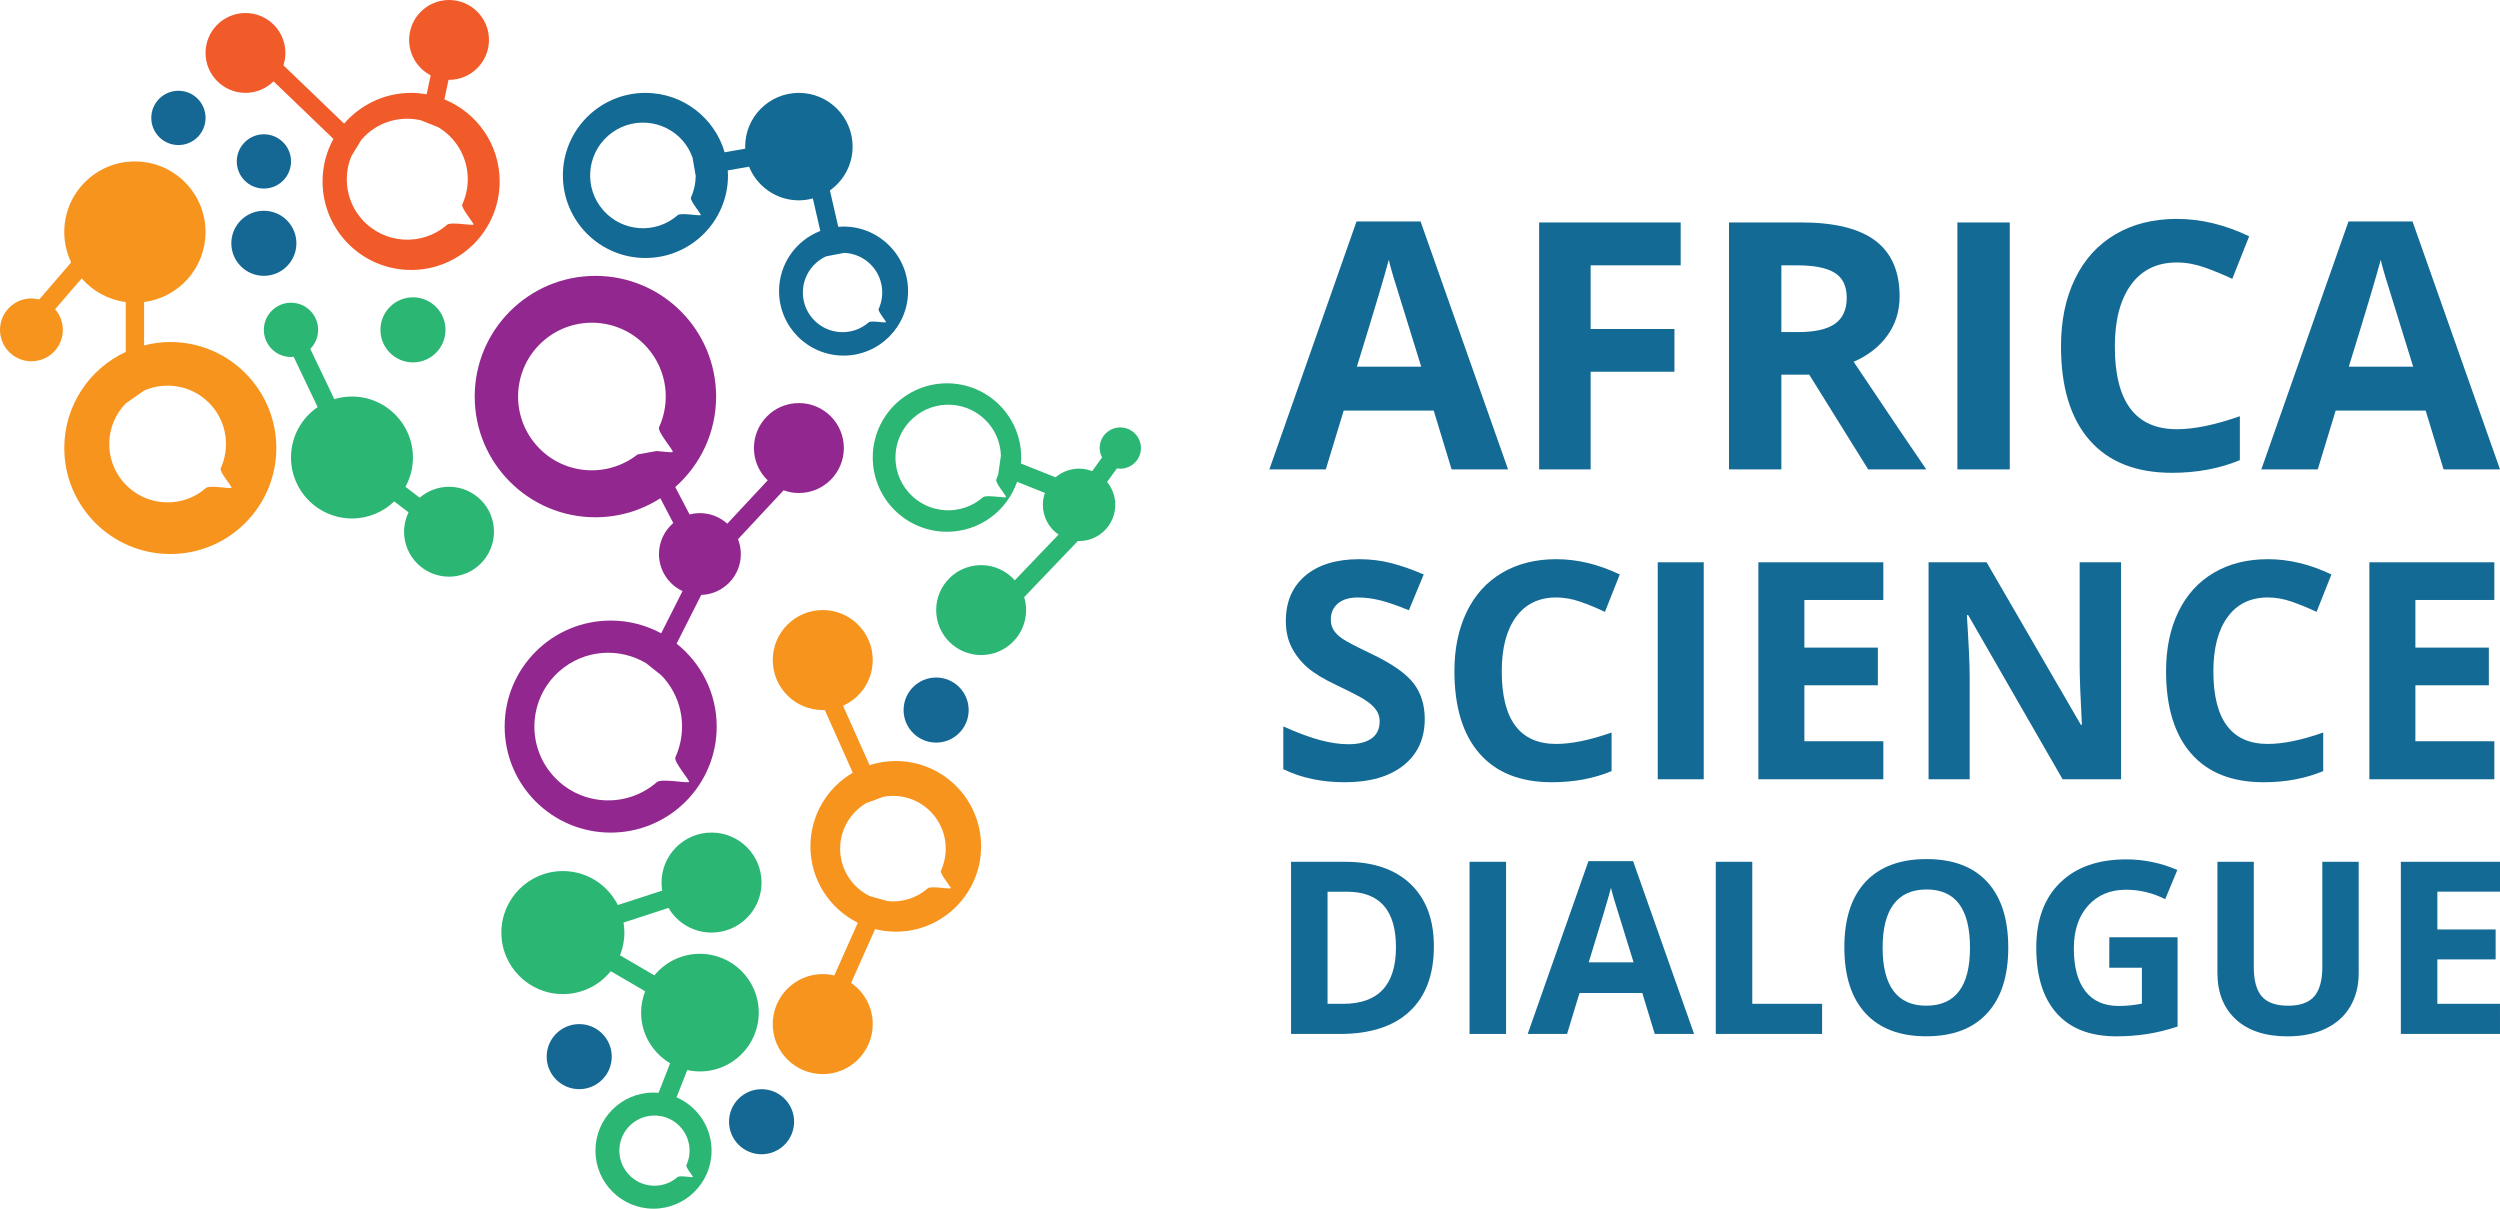 <?xml version="1.0" encoding="utf-8"?>
<!-- Generator: Adobe Illustrator 25.2.1, SVG Export Plug-In . SVG Version: 6.00 Build 0)  -->
<svg version="1.1" id="Layer_1" xmlns="http://www.w3.org/2000/svg" xmlns:xlink="http://www.w3.org/1999/xlink" x="0px" y="0px"
	 viewBox="0 0 1420.85 686.95" style="enable-background:new 0 0 1420.85 686.95;" xml:space="preserve">
<style type="text/css">
	.st0{fill:#136A95;}
	.st1{fill:#146893;}
	.st2{fill:#2BB673;}
	.st3{fill:#92278F;}
	.st4{fill:#F7941E;}
	.st5{fill:#F15A29;}
</style>
<g>
	<path class="st0" d="M825.01,266.79l-10.17-33.41h-51.17l-10.17,33.41h-32.07l49.54-140.94h36.39l49.74,140.94H825.01z
		 M807.73,208.41c-9.4-30.28-14.7-47.4-15.89-51.36c-1.19-3.97-2.04-7.11-2.54-9.41c-2.11,8.19-8.16,28.45-18.14,60.77H807.73z"/>
	<path class="st0" d="M904.03,266.79h-29.28V126.42h80.45v24.39h-51.17V187h47.63v24.29h-47.63V266.79L904.03,266.79z"/>
	<path class="st0" d="M1012.42,212.92v53.86h-29.76V126.42h40.9c19.07,0,33.18,3.47,42.34,10.42c9.15,6.94,13.73,17.49,13.73,31.63
		c0,8.26-2.27,15.6-6.82,22.03c-4.55,6.43-10.98,11.47-19.3,15.12c21.12,31.55,34.88,51.94,41.28,61.16h-33.03l-33.5-53.86
		L1012.42,212.92L1012.42,212.92z M1012.42,188.73h9.6c9.41,0,16.35-1.57,20.83-4.7c4.48-3.13,6.72-8.07,6.72-14.79
		c0-6.66-2.29-11.39-6.86-14.21c-4.58-2.82-11.67-4.23-21.27-4.23h-9.02L1012.42,188.73L1012.42,188.73L1012.42,188.73z"/>
	<path class="st0" d="M1112.47,266.79V126.42h29.76v140.37H1112.47z"/>
	<path class="st0" d="M1237.18,149.17c-11.2,0-19.88,4.21-26.02,12.63c-6.14,8.42-9.21,20.15-9.21,35.19
		c0,31.3,11.74,46.95,35.23,46.95c9.86,0,21.8-2.46,35.82-7.39v24.97c-11.53,4.8-24.39,7.2-38.59,7.2
		c-20.42,0-36.04-6.19-46.85-18.58c-10.82-12.39-16.22-30.16-16.22-53.33c0-14.6,2.65-27.38,7.97-38.36
		c5.31-10.98,12.94-19.39,22.9-25.25c9.95-5.86,21.62-8.79,34.99-8.79c13.63,0,27.33,3.3,41.09,9.89l-9.6,24.2
		c-5.25-2.5-10.54-4.67-15.85-6.53C1247.52,150.1,1242.3,149.17,1237.18,149.17z"/>
	<path class="st0" d="M1388.78,266.79l-10.17-33.41h-51.17l-10.17,33.41h-32.07l49.54-140.94h36.39l49.73,140.94H1388.78z
		 M1371.5,208.41c-9.41-30.28-14.7-47.4-15.89-51.36c-1.19-3.97-2.04-7.11-2.55-9.41c-2.11,8.19-8.16,28.45-18.14,60.77H1371.5z"/>
</g>
<g>
	<path class="st0" d="M809.74,408.64c0,11.14-4.01,19.91-12.02,26.32c-8.01,6.41-19.17,9.62-33.45,9.62
		c-13.15,0-24.8-2.47-34.92-7.43v-24.29c8.33,3.71,15.36,6.33,21.13,7.84c5.76,1.52,11.04,2.28,15.82,2.28
		c5.74,0,10.14-1.1,13.21-3.29c3.06-2.19,4.6-5.45,4.6-9.78c0-2.42-0.67-4.57-2.03-6.45c-1.35-1.89-3.33-3.7-5.95-5.44
		c-2.61-1.75-7.95-4.53-15.98-8.35c-7.54-3.54-13.18-6.95-16.95-10.2c-3.76-3.26-6.77-7.06-9.03-11.39
		c-2.25-4.33-3.38-9.39-3.38-15.19c0-10.91,3.7-19.48,11.09-25.72c7.39-6.24,17.61-9.36,30.66-9.36c6.41,0,12.52,0.76,18.35,2.28
		c5.82,1.52,11.9,3.65,18.26,6.41l-8.43,20.33c-6.58-2.7-12.02-4.58-16.32-5.65c-4.31-1.07-8.54-1.6-12.7-1.6
		c-4.95,0-8.74,1.16-11.39,3.46c-2.64,2.31-3.96,5.31-3.96,9.03c0,2.3,0.54,4.31,1.6,6.03c1.06,1.72,2.77,3.38,5.11,4.98
		c2.33,1.6,7.85,4.48,16.58,8.64c11.53,5.51,19.42,11.04,23.71,16.58C807.6,393.81,809.74,400.6,809.74,408.64z"/>
	<path class="st0" d="M884.46,339.56c-9.84,0-17.46,3.7-22.86,11.09c-5.4,7.4-8.09,17.7-8.09,30.91c0,27.5,10.31,41.25,30.95,41.25
		c8.66,0,19.15-2.16,31.47-6.49v21.93c-10.12,4.22-21.42,6.33-33.91,6.33c-17.94,0-31.66-5.44-41.16-16.32
		c-9.5-10.88-14.25-26.5-14.25-46.85c0-12.82,2.33-24.05,7-33.7c4.67-9.64,11.38-17.04,20.12-22.18s18.99-7.72,30.75-7.72
		c11.98,0,24.01,2.9,36.1,8.69l-8.43,21.26c-4.61-2.19-9.25-4.1-13.92-5.74C893.55,340.38,888.96,339.56,884.46,339.56z"/>
	<path class="st0" d="M942.16,442.89V319.57h26.14v123.32L942.16,442.89L942.16,442.89z"/>
	<path class="st0" d="M1070.37,442.89h-71.02V319.57h71.02v21.42h-44.87v27.07h41.75v21.42h-41.75v31.8h44.87V442.89z"/>
	<path class="st0" d="M1205.49,442.89h-33.23l-53.65-93.29h-0.76c1.07,16.47,1.6,28.23,1.6,35.26v58.03h-23.37V319.57h32.98
		l53.57,92.36h0.59c-0.84-16.03-1.27-27.35-1.27-33.99v-58.37h23.53L1205.49,442.89L1205.49,442.89z"/>
	<path class="st0" d="M1288.91,339.56c-9.84,0-17.46,3.7-22.86,11.09c-5.4,7.4-8.1,17.7-8.1,30.91c0,27.5,10.32,41.25,30.96,41.25
		c8.66,0,19.15-2.16,31.47-6.49v21.93c-10.12,4.22-21.42,6.33-33.91,6.33c-17.94,0-31.66-5.44-41.16-16.32
		c-9.5-10.88-14.25-26.5-14.25-46.85c0-12.82,2.33-24.05,7-33.7c4.67-9.64,11.37-17.04,20.12-22.18c8.74-5.14,18.99-7.72,30.75-7.72
		c11.98,0,24.01,2.9,36.1,8.69l-8.43,21.26c-4.62-2.19-9.25-4.1-13.92-5.74C1297.99,340.38,1293.41,339.56,1288.91,339.56z"/>
	<path class="st0" d="M1417.63,442.89h-71.02V319.57h71.02v21.42h-44.87v27.07h41.75v21.42h-41.75v31.8h44.87V442.89z"/>
</g>
<g>
	<path class="st0" d="M814.93,537.78c0,16.1-4.58,28.44-13.75,37.01c-9.17,8.57-22.41,12.85-39.72,12.85h-27.7v-97.85h30.72
		c15.98,0,28.38,4.22,37.21,12.65C810.51,510.88,814.93,522.66,814.93,537.78z M793.38,538.32c0-21.02-9.28-31.52-27.84-31.52H754.5
		v63.71h8.91C783.38,570.51,793.38,559.78,793.38,538.32z"/>
	<path class="st0" d="M835.2,587.64v-97.85h20.75v97.85H835.2z"/>
	<path class="st0" d="M940.47,587.64l-7.09-23.29h-35.67l-7.09,23.29h-22.36l34.53-98.24h25.36l34.67,98.24H940.47z M928.43,546.95
		c-6.56-21.1-10.25-33.03-11.07-35.8c-0.83-2.77-1.42-4.95-1.78-6.56c-1.47,5.71-5.69,19.83-12.65,42.36L928.43,546.95
		L928.43,546.95z"/>
	<path class="st0" d="M975.14,587.64v-97.85h20.75v80.71h39.68v17.13L975.14,587.64L975.14,587.64z"/>
	<path class="st0" d="M1141.38,538.58c0,16.19-4.01,28.64-12.05,37.34c-8.03,8.7-19.54,13.05-34.53,13.05
		c-14.99,0-26.5-4.35-34.53-13.05c-8.03-8.7-12.05-21.19-12.05-37.48c0-16.28,4.02-28.72,12.08-37.3
		c8.05-8.58,19.59-12.89,34.63-12.89s26.54,4.33,34.5,12.99C1137.4,509.9,1141.38,522.35,1141.38,538.58z M1069.97,538.58
		c0,10.93,2.07,19.16,6.23,24.69c4.14,5.53,10.35,8.3,18.6,8.3c16.56,0,24.83-11,24.83-32.99c0-22.04-8.23-33.06-24.7-33.06
		c-8.25,0-14.48,2.78-18.67,8.33C1072.07,519.41,1069.97,527.66,1069.97,538.58z"/>
	<path class="st0" d="M1198.8,532.7h38.81v50.73c-6.29,2.05-12.21,3.49-17.77,4.32c-5.55,0.82-11.23,1.24-17.03,1.24
		c-14.77,0-26.05-4.34-33.83-13.01c-7.79-8.68-11.68-21.14-11.68-37.38c0-15.79,4.52-28.11,13.55-36.94
		c9.04-8.83,21.56-13.25,37.58-13.25c10.04,0,19.72,2.01,29.04,6.02l-6.89,16.59c-7.14-3.57-14.57-5.36-22.28-5.36
		c-8.97,0-16.15,3.02-21.55,9.04c-5.4,6.02-8.1,14.12-8.1,24.29c0,10.62,2.18,18.73,6.53,24.33c4.35,5.6,10.67,8.4,18.97,8.4
		c4.33,0,8.72-0.44,13.18-1.33v-20.41h-18.54L1198.8,532.7L1198.8,532.7z"/>
	<path class="st0" d="M1340.54,489.8v63.32c0,7.22-1.62,13.56-4.85,19.01c-3.23,5.44-7.91,9.61-14.02,12.52
		c-6.11,2.9-13.34,4.35-21.68,4.35c-12.58,0-22.35-3.23-29.31-9.67c-6.96-6.45-10.44-15.27-10.44-26.47V489.8h20.68v59.9
		c0,7.54,1.52,13.07,4.55,16.59c3.03,3.52,8.05,5.29,15.06,5.29c6.78,0,11.7-1.78,14.75-5.32c3.05-3.55,4.59-9.11,4.59-16.7V489.8
		H1340.54z"/>
	<path class="st0" d="M1420.85,587.64h-56.35v-97.85h56.35v17h-35.6v21.48h33.12v17h-33.13v25.23h35.6L1420.85,587.64
		L1420.85,587.64L1420.85,587.64z"/>
</g>
<g>
	<path class="st1" d="M165.41,91.75c0,8.52-6.91,15.42-15.42,15.42c-8.52,0-15.42-6.9-15.42-15.42c0-8.52,6.91-15.43,15.42-15.43
		C158.5,76.33,165.41,83.23,165.41,91.75"/>
	<path class="st1" d="M116.83,67.01c0,8.52-6.9,15.43-15.42,15.43s-15.43-6.91-15.43-15.43c0-8.51,6.91-15.43,15.43-15.43
		S116.83,58.5,116.83,67.01"/>
	<path class="st1" d="M168.46,138.28c0,10.21-8.28,18.49-18.49,18.49c-10.21,0-18.49-8.28-18.49-18.49
		c0-10.21,8.28-18.49,18.49-18.49C160.19,119.79,168.46,128.07,168.46,138.28"/>
	<path class="st2" d="M253.2,187.47c0,10.21-8.28,18.49-18.49,18.49c-10.21,0-18.49-8.28-18.49-18.49
		c0-10.21,8.28-18.49,18.49-18.49C244.91,168.98,253.2,177.26,253.2,187.47"/>
	<path class="st1" d="M347.68,600.53c0,10.21-8.28,18.49-18.49,18.49c-10.21,0-18.49-8.28-18.49-18.49
		c0-10.21,8.28-18.49,18.49-18.49C339.41,582.04,347.68,590.32,347.68,600.53"/>
	<path class="st1" d="M451.32,637.52c0,10.21-8.28,18.49-18.49,18.49c-10.21,0-18.49-8.28-18.49-18.49
		c0-10.21,8.28-18.49,18.49-18.49C443.04,619.03,451.32,627.3,451.32,637.52"/>
	<path class="st1" d="M550.53,403.55c0,10.21-8.27,18.5-18.49,18.5c-10.21,0-18.49-8.28-18.49-18.5c0-10.21,8.27-18.49,18.49-18.49
		S550.53,393.34,550.53,403.55"/>
	<path class="st2" d="M255.21,276.66c-6.38,0-12.19,2.35-16.67,6.21l-8.11-6.2c2.71-4.94,4.26-10.62,4.26-16.65
		c0-19.13-15.51-34.65-34.65-34.65c-3.49,0-6.86,0.53-10.04,1.49l-13.64-28.56c2.75-2.79,4.45-6.61,4.45-10.83
		c0-8.51-6.9-15.42-15.42-15.42c-8.52,0-15.43,6.91-15.43,15.42c0,8.52,6.91,15.43,15.43,15.43c0.51,0,0.99-0.1,1.49-0.15
		l13.67,28.62c-9.15,6.24-15.16,16.74-15.16,28.65c0,19.14,15.52,34.65,34.65,34.65c9.33,0,17.78-3.71,24.01-9.7l8.13,6.21
		c-1.6,3.34-2.53,7.07-2.53,11.02c0,14.11,11.44,25.55,25.55,25.55s25.55-11.44,25.55-25.55
		C280.77,288.1,269.32,276.66,255.21,276.66z"/>
	<path class="st3" d="M454.04,229.08c-14.11,0-25.55,11.44-25.55,25.56c0,7.22,3,13.72,7.82,18.37l-22.96,24.62
		c-4.13-3.72-9.57-6-15.56-6c-2.03,0-3.98,0.29-5.86,0.78l-8.15-15.6c14.24-12.57,23.22-30.94,23.22-51.42
		c0-37.89-30.71-68.6-68.6-68.6c-37.88,0-68.6,30.71-68.6,68.6c0,37.88,30.71,68.6,68.6,68.6c13.59,0,26.25-3.97,36.91-10.79
		l7.35,14.05c-4.97,4.27-8.14,10.59-8.14,17.65c0,9.31,5.49,17.32,13.39,21.04l-12.13,24.01c-8.53-4.63-18.31-7.26-28.7-7.26
		c-33.28,0-60.26,26.97-60.26,60.26c0,33.27,26.98,60.25,60.26,60.25s60.25-26.98,60.25-60.25c0-19.11-8.92-36.1-22.79-47.14
		l13.99-27.68c12.5-0.4,22.52-10.63,22.52-23.22c0-2.99-0.58-5.83-1.61-8.46l25.91-27.79c2.71,0.98,5.63,1.54,8.69,1.54
		c14.11,0,25.55-11.44,25.55-25.55C479.6,240.52,468.15,229.08,454.04,229.08z M304.86,253.04c-15.28-17.43-13.54-43.95,3.88-59.23
		c17.42-15.27,43.94-13.53,59.23,3.89c11.24,12.82,13.27,30.57,6.6,45.14c-1.12,2.45,8.43,13.34,7.77,14.02
		c-0.43,0.44-4.83-0.17-9.24-0.52l-10.78,1.96C344.91,272.02,319.64,269.89,304.86,253.04z M377.23,385.26
		c11.25,12.83,13.28,30.57,6.61,45.15c-1.12,2.45,8.43,13.34,7.77,14.02c-0.82,0.82-15.82-2.09-18.26,0.06
		c-17.43,15.27-43.94,13.54-59.22-3.89c-15.28-17.43-13.54-43.94,3.89-59.22c14.04-12.31,33.98-13.55,49.19-4.46l8.37,6.64
		C376.13,384.11,376.71,384.65,377.23,385.26z"/>
	<path class="st4" d="M509.1,432.52c-5.2,0-10.2,0.84-14.89,2.35l-15.07-33.78c9.93-4.43,16.88-14.37,16.88-25.95
		c0-15.7-12.72-28.42-28.42-28.42c-15.7,0-28.42,12.73-28.42,28.42c0,15.69,12.72,28.42,28.42,28.42c0.39,0,0.78-0.04,1.16-0.06
		l15.91,35.67c-14.39,8.42-24.08,23.98-24.08,41.86c0,19.03,10.98,35.45,26.94,43.4l-13.37,29.98c-2.11-0.5-4.3-0.79-6.57-0.79
		c-15.7,0-28.42,12.73-28.42,28.42c0,15.69,12.72,28.42,28.42,28.42s28.42-12.73,28.42-28.42c0-9.7-4.87-18.26-12.29-23.39
		l13.64-30.61c3.76,0.94,7.68,1.49,11.73,1.49c26.79,0,48.51-21.73,48.51-48.51C557.6,454.24,535.88,432.52,509.1,432.52z
		 M540.33,504.84c-0.59,0.59-11.31-1.49-13.06,0.04c-6.52,5.72-14.82,8.07-22.82,7.26l-10.17-2.87c-3.47-1.69-6.66-4.08-9.36-7.16
		c-10.93-12.47-9.68-31.43,2.78-42.36c1.46-1.29,3.03-2.39,4.65-3.34l9.85-3.61c10-1.78,20.67,1.53,27.86,9.73
		c8.04,9.16,9.49,21.87,4.72,32.28C533.98,496.56,540.8,504.35,540.33,504.84z"/>
	<path class="st2" d="M397.79,542.08c-10.43,0-19.74,4.78-25.87,12.26l-19.54-11.41c1.59-4,2.49-8.34,2.49-12.9
		c0-1.94-0.2-3.84-0.51-5.7l25.57-8.32c4.95,8.38,14.04,14.01,24.47,14.01c15.7,0,28.42-12.73,28.42-28.42
		c0-15.7-12.72-28.42-28.42-28.42c-15.69,0-28.42,12.72-28.42,28.42c0,1.55,0.16,3.07,0.4,4.56l-25.24,8.2
		c-5.75-11.44-17.56-19.3-31.23-19.3c-19.31,0-34.96,15.66-34.96,34.96c0,19.31,15.66,34.96,34.96,34.96
		c10.99,0,20.79-5.08,27.2-13.02l19.55,11.41c-1.46,3.76-2.3,7.84-2.3,12.12c0,12.28,6.64,22.99,16.51,28.8l-6.59,16.79
		c-0.95-0.08-1.9-0.14-2.87-0.14c-18.23,0-33,14.77-33,33.01c0,18.22,14.77,32.99,33,32.99c18.23,0,33-14.77,33-32.99
		c0-13.58-8.19-25.22-19.9-30.29l6.09-15.52c2.32,0.51,4.72,0.8,7.19,0.8c18.46,0,33.44-14.98,33.44-33.44
		C431.23,557.04,416.25,542.08,397.79,542.08z M386.96,640.8c5.34,6.09,6.31,14.54,3.14,21.46c-0.53,1.17,4.01,6.34,3.69,6.66
		c-0.39,0.4-7.52-0.99-8.68,0.03c-8.28,7.26-20.89,6.44-28.15-1.85c-7.26-8.28-6.43-20.89,1.84-28.15
		C367.09,631.69,379.69,632.52,386.96,640.8z"/>
	<path class="st2" d="M636.71,242.92c-6.48,0-11.72,5.24-11.72,11.72c0,1.94,0.52,3.75,1.36,5.36l-5.64,7.76
		c-2.31-0.9-4.82-1.41-7.45-1.41c-5.09,0-9.74,1.86-13.33,4.93l-19.71-7.86c0.09-1.12,0.17-2.25,0.17-3.39
		c0-23.31-18.89-42.18-42.18-42.18c-23.31,0-42.19,18.88-42.19,42.18c0,23.29,18.89,42.19,42.19,42.19
		c18.46,0,34.11-11.89,39.83-28.4l15.83,6.32c-0.74,2.13-1.17,4.4-1.17,6.78c0,7.02,3.52,13.21,8.88,16.92l-24.85,25.98
		c-4.68-5.29-11.5-8.64-19.11-8.64c-14.11,0-25.56,11.44-25.56,25.55c0,14.12,11.45,25.56,25.56,25.56
		c14.1,0,25.55-11.44,25.55-25.56c0-2.56-0.39-5.03-1.09-7.36l30.52-31.91c0.22,0.01,0.44,0.04,0.67,0.04
		c11.36,0,20.57-9.2,20.57-20.57c0-0.54-0.04-1.06-0.08-1.59l0.38-0.4l-0.42-0.17c-0.43-4.1-2.06-7.83-4.53-10.86l5.62-7.74
		c0.62,0.1,1.25,0.19,1.91,0.19c6.47,0,11.72-5.24,11.72-11.71C648.42,248.16,643.18,242.92,636.71,242.92z M571.78,282.55
		c-0.59,0.59-11.32-1.49-13.06,0.04c-12.46,10.92-31.43,9.69-42.36-2.78c-10.92-12.45-9.68-31.43,2.78-42.36
		c12.46-10.92,31.42-9.68,42.36,2.78c4.73,5.39,7.11,12,7.36,18.65l-1.52,10.66c-0.34,1.01-0.67,2.01-1.11,2.98
		C565.41,274.28,572.24,282.06,571.78,282.55z"/>
	<path class="st0" d="M479.44,128.76c-1.02,0-2.02,0.07-3.02,0.15l-4.75-20.68c7.8-5.53,12.91-14.61,12.91-24.9
		c0-16.87-13.67-30.54-30.54-30.54S423.5,66.46,423.5,83.33c0,0.39,0.04,0.77,0.06,1.16l-11.72,2.05
		c-5.7-19.5-23.68-33.75-45.01-33.75c-25.91,0-46.92,21-46.92,46.92c0,25.91,21.01,46.92,46.92,46.92
		c25.91,0,46.92-21.01,46.92-46.92c0-0.96-0.09-1.91-0.15-2.86l12.12-2.12c4.52,11.21,15.48,19.13,28.32,19.13
		c2.75,0,5.4-0.4,7.94-1.08l4.24,18.47c-13.71,5.31-23.45,18.59-23.45,34.18c0,20.24,16.41,36.67,36.67,36.67
		c20.25,0,36.66-16.43,36.66-36.67C516.1,145.19,499.69,128.76,479.44,128.76z M398.25,122.23c-0.58,0.59-11.31-1.49-13.05,0.04
		c-12.46,10.93-31.43,9.69-42.36-2.78c-10.93-12.45-9.68-31.42,2.78-42.36c12.46-10.92,31.43-9.68,42.36,2.78
		c2.59,2.96,4.43,6.3,5.66,9.8l1.77,10.31c-0.05,4.18-0.95,8.33-2.71,12.18C391.89,113.96,398.73,121.75,398.25,122.23z
		 M493.74,183.19c-9.37,8.21-23.62,7.28-31.84-2.08c-8.21-9.38-7.28-23.63,2.09-31.84c1.7-1.5,3.58-2.68,5.54-3.58l10.28-1.98
		c5.94,0.25,11.78,2.82,16.01,7.65c6.04,6.89,7.13,16.44,3.55,24.26c-0.6,1.32,4.53,7.17,4.17,7.54
		C503.12,183.61,495.05,182.05,493.74,183.19z"/>
	<path class="st5" d="M252.55,56.49l2.37-11.12c0.1,0,0.19,0.01,0.29,0.01c12.53,0,22.69-10.16,22.69-22.69
		C277.91,10.16,267.75,0,255.22,0c-12.53,0-22.69,10.16-22.69,22.69c0,8.76,4.97,16.35,12.24,20.13l-2.3,10.79
		c-2.86-0.51-5.8-0.82-8.81-0.82c-15.23,0-28.86,6.8-38.09,17.48l-34.49-33.15c0.72-2.22,1.12-4.58,1.12-7.03
		c0-12.53-10.16-22.69-22.69-22.69c-12.53,0-22.69,10.16-22.69,22.69s10.16,22.69,22.69,22.69c6.22,0,11.85-2.51,15.94-6.56
		l34.05,32.72c-3.94,7.17-6.18,15.41-6.18,24.17c0,27.8,22.53,50.33,50.33,50.33s50.33-22.53,50.33-50.33
		C283.99,82.01,270.98,63.96,252.55,56.49z M269.1,127.65c-0.67,0.68-12.97-1.7-14.96,0.05c-14.29,12.52-36.01,11.09-48.53-3.18
		c-8.91-10.16-10.72-24.07-5.91-35.77l5.58-9.14c1.08-1.27,2.22-2.49,3.51-3.63c8.67-7.6,20.08-10.03,30.52-7.59l9.86,3.97
		c2.98,1.79,5.74,4.05,8.16,6.81c9.21,10.51,10.88,25.06,5.41,37C261.81,118.18,269.64,127.1,269.1,127.65z"/>
	<path class="st4" d="M96.78,194.38c-5.14,0-10.11,0.71-14.88,1.93v-24.64c19.7-2.57,34.92-19.37,34.92-39.77
		c0-22.18-17.98-40.15-40.15-40.15c-22.18,0-40.15,17.96-40.15,40.15c0,6.18,1.44,12,3.93,17.23L22.3,170.19
		c-1.42-0.36-2.9-0.58-4.43-0.58C8,169.61,0,177.61,0,187.47c0,9.86,8,17.86,17.87,17.86c9.86,0,17.85-8,17.85-17.86
		c0-4.49-1.67-8.58-4.4-11.72l15.11-17.52c6.28,7.21,15.07,12.13,25.03,13.43v28.35c-20.6,9.57-34.92,30.4-34.92,54.61
		c0,33.27,26.98,60.25,60.26,60.25c33.27,0,60.25-26.98,60.25-60.25C157.04,221.36,130.05,194.38,96.78,194.38z M131.57,277.26
		c-0.65,0.65-12.51-1.65-14.44,0.04c-12.92,11.32-32.15,10.82-44.47-0.65c0,0-1.99-2.01-2.35-2.42
		c-11.48-13.1-10.78-32.67,1.14-44.94l10.46-7.31c12.9-5.68,28.51-2.65,38.3,8.5c8.88,10.13,10.49,24.17,5.21,35.7
		C124.54,268.11,132.09,276.72,131.57,277.26z"/>
</g>
</svg>
